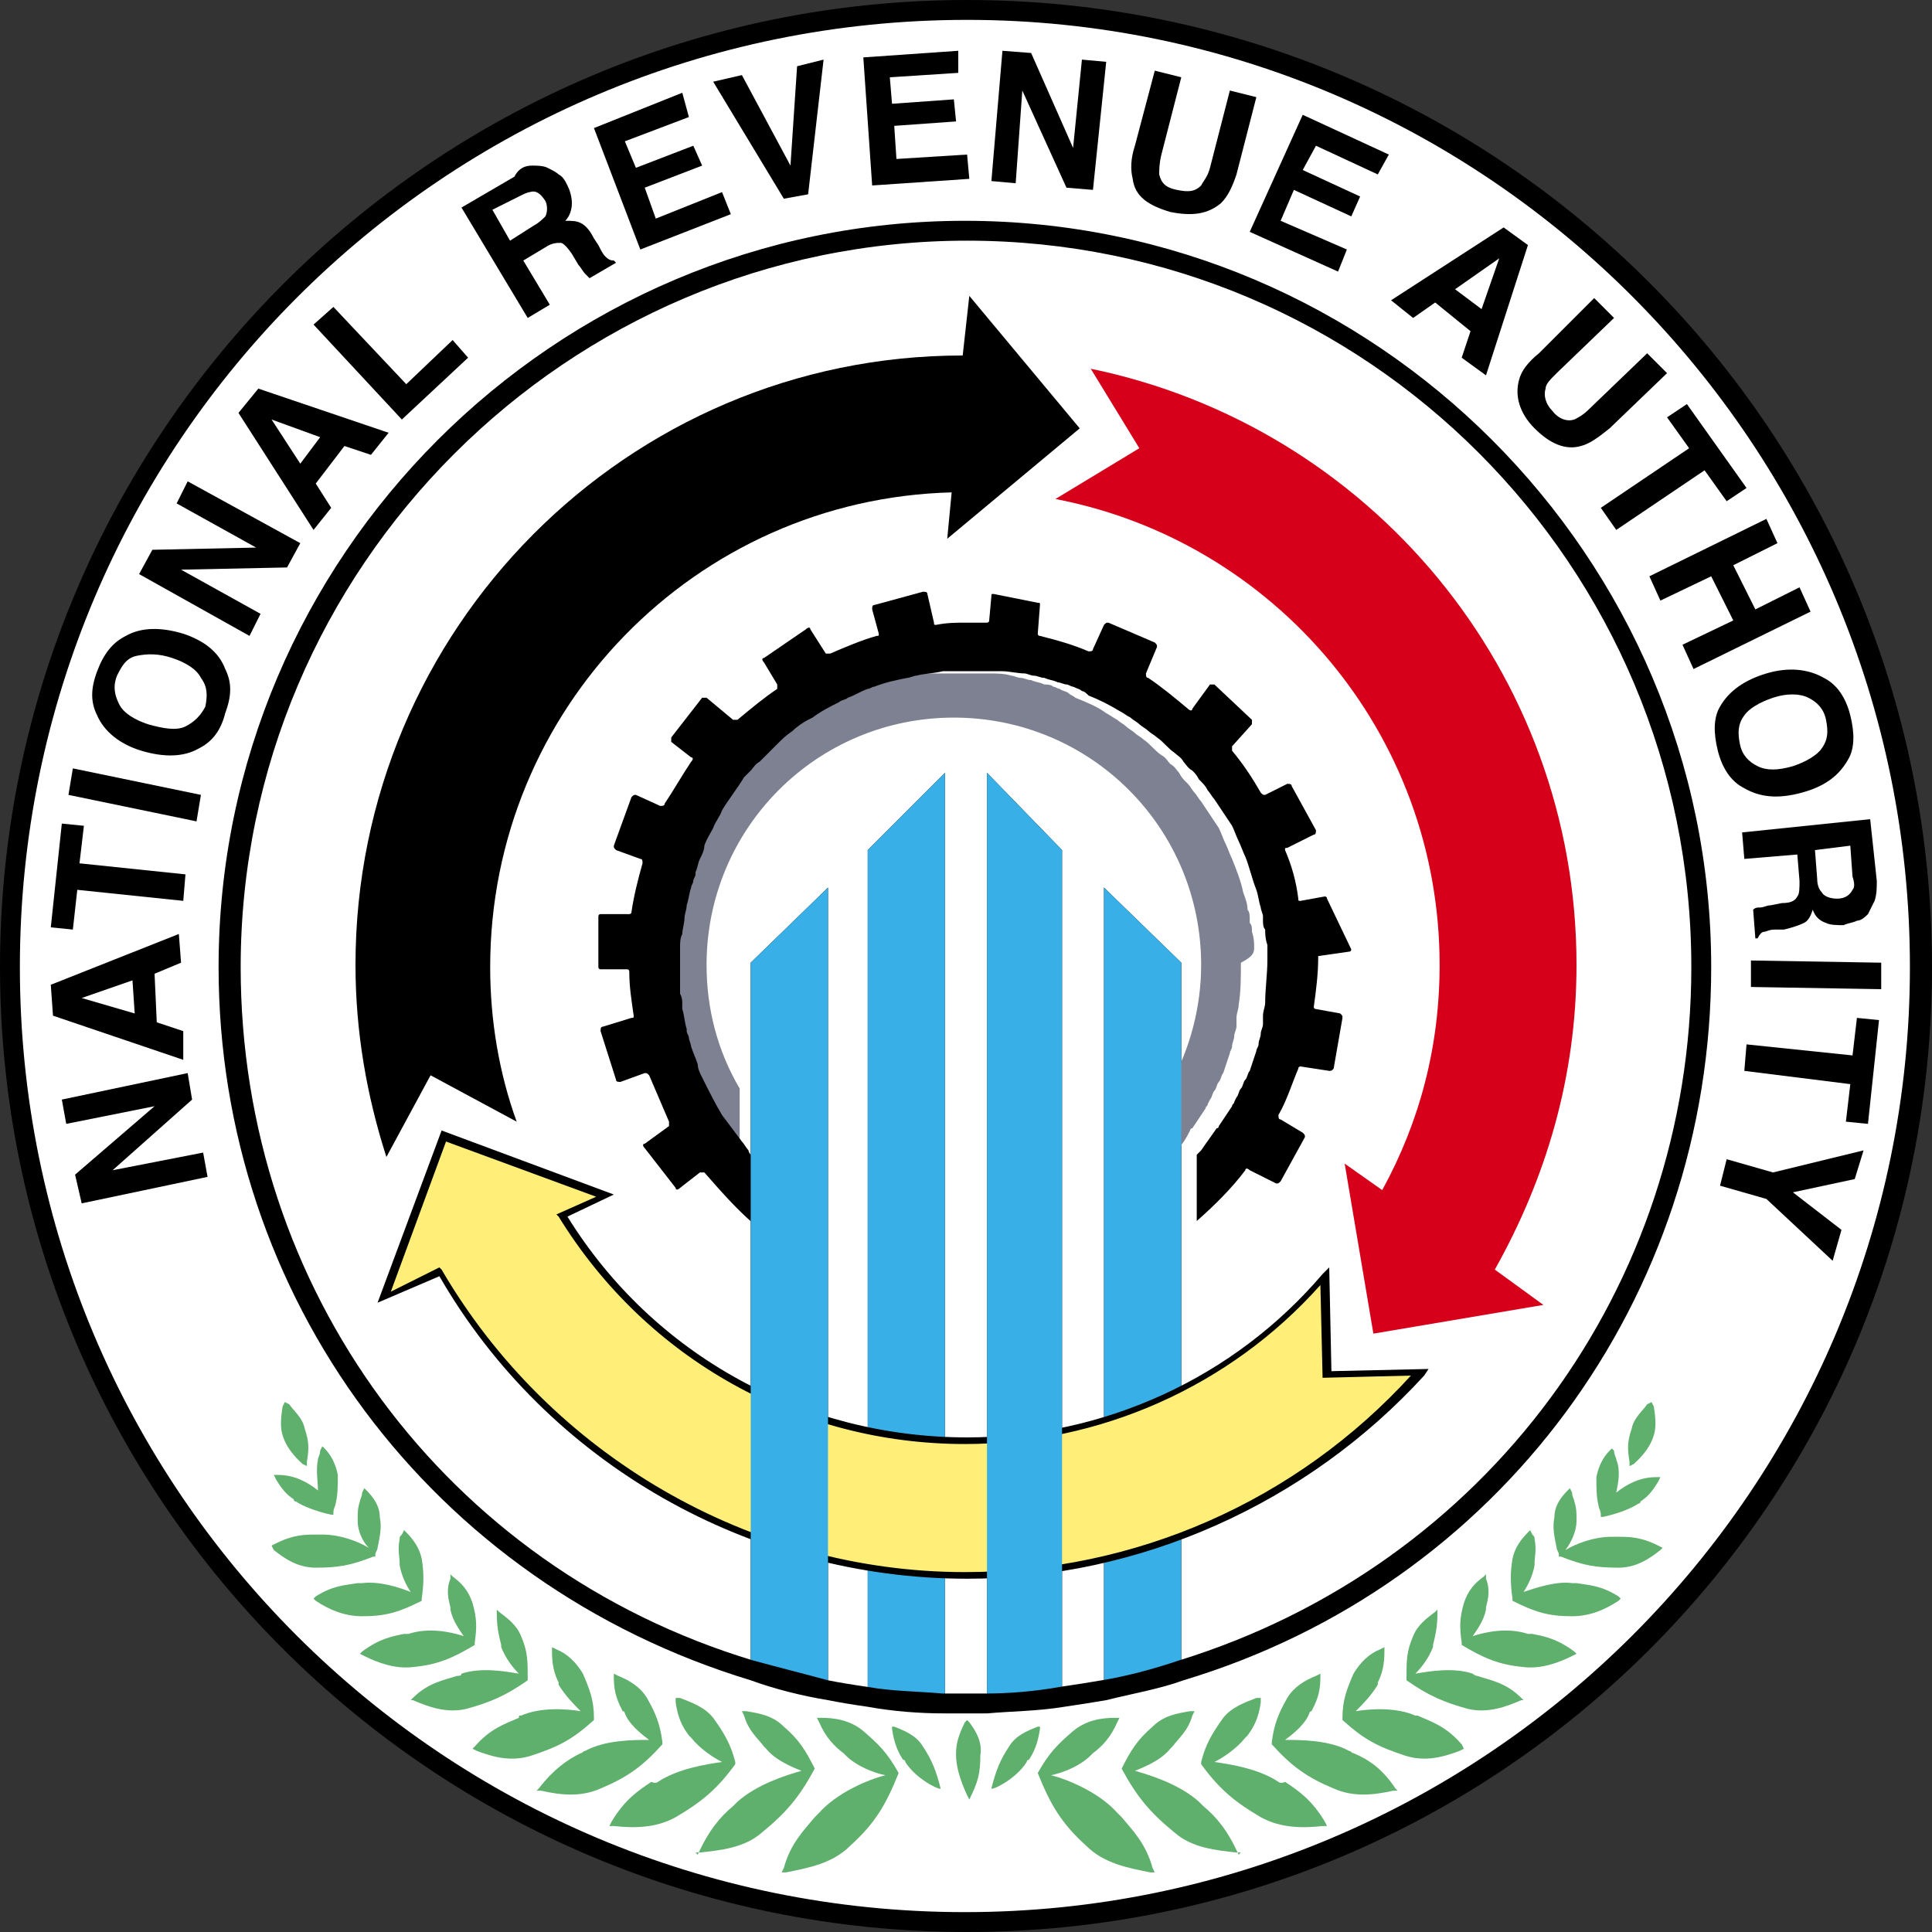 <?xml version="1.0" encoding="utf-8"?>
<!-- Generator: Adobe Illustrator 24.2.0, SVG Export Plug-In . SVG Version: 6.00 Build 0)  -->
<svg version="1.1" id="Layer_1" xmlns="http://www.w3.org/2000/svg" xmlns:xlink="http://www.w3.org/1999/xlink" x="0px" y="0px"
	 viewBox="0 0 87.5 87.5" style="enable-background:new 0 0 87.5 87.5;" xml:space="preserve">
<rect x="0" y="0" width="87.5" height="87.5" fill="#333333" stroke="none"/>
<style type="text/css">
	.st0{fill:#FFFFFF;}
	.st1{fill:#7D8191;}
	.st2{fill:none;}
	.st3{fill:#39AFE7;}
	.st4{fill:#FFEF79;}
	.st5{fill:#D6001A;}
	.st6{fill:#5FAF6D;}
</style>
<g>
	<circle class="st0" cx="43.8" cy="43.7" r="43.3"/>
	<path d="M43.8,87.5C19.6,87.5,0,67.9,0,43.8S19.6,0,43.8,0s43.7,19.6,43.7,43.8S67.9,87.5,43.8,87.5z M43.8,0.9
		C20.1,0.9,0.9,20.1,0.9,43.8s19.2,42.8,42.8,42.8s42.8-19.2,42.8-42.8S67.4,0.9,43.8,0.9z"/>
	<g>
		<path d="M37.5,40.2v36.3c-1.2-0.2-2.4-0.5-3.5-0.9v-32L37.5,40.2z"/>
		<polygon points="42.8,35 39.3,38.5 39.3,77.1 42.8,77.1 		"/>
		<path d="M53.5,43.6v32c-1.1,0.4-2.3,0.6-3.5,0.9V40.2L53.5,43.6z"/>
		<polygon points="44.7,35 48.1,38.5 48.1,77.1 44.7,77.1 		"/>
	</g>
	<path class="st1" d="M56.8,42.9c0-0.2,0-0.4-0.1-0.7c0,0,0,0,0,0c0-0.2,0-0.3-0.1-0.4c0-0.1,0-0.1,0-0.2c0-0.1,0-0.3-0.1-0.4
		c0-0.3-0.1-0.5-0.2-0.8c-0.1-0.5-0.3-1-0.5-1.5c-0.1-0.2-0.2-0.5-0.3-0.7c-0.1-0.2-0.2-0.5-0.3-0.7l-0.2-0.3l0,0
		c-0.2-0.3-0.4-0.6-0.6-0.9c-0.1-0.1-0.2-0.3-0.3-0.4c-0.1-0.1-0.2-0.3-0.3-0.4c0,0-0.1-0.1-0.1-0.1c-0.1-0.1-0.2-0.2-0.3-0.4
		c-0.1-0.1-0.2-0.3-0.4-0.4c0,0,0,0,0,0c-0.1-0.1-0.2-0.3-0.4-0.4c-0.3-0.2-0.5-0.5-0.8-0.7c-0.1-0.1-0.3-0.2-0.4-0.3
		c-0.1-0.1-0.3-0.2-0.4-0.3c-0.1-0.1-0.3-0.2-0.4-0.3c-0.2-0.1-0.3-0.2-0.5-0.3c-0.4-0.3-0.9-0.5-1.4-0.7c-0.1-0.1-0.2-0.1-0.3-0.2
		c-0.1-0.1-0.3-0.1-0.4-0.2c-0.1,0-0.2-0.1-0.3-0.1c-0.1-0.1-0.3-0.1-0.4-0.1c-0.2-0.1-0.4-0.1-0.6-0.2c-0.2,0-0.3-0.1-0.5-0.1
		c-0.1,0-0.3-0.1-0.4-0.1c-0.3-0.1-0.7-0.1-1-0.1l-0.2,0c-0.1,0-0.1,0-0.2,0c-0.1,0-0.3,0-0.4,0c-0.2,0-0.4,0-0.6,0
		c-0.2,0-0.5,0-0.7,0c-0.2,0-0.4,0-0.6,0c-0.4,0-0.8,0.1-1.2,0.2c-0.1,0-0.3,0.1-0.4,0.1c-0.5,0.1-1,0.3-1.5,0.4
		c-0.1,0-0.2,0.1-0.3,0.1c-0.3,0.1-0.6,0.2-0.9,0.4c-0.1,0.1-0.3,0.1-0.4,0.2c-0.4,0.2-0.8,0.4-1.2,0.7l-0.2,0.1
		c-0.3,0.2-0.5,0.4-0.7,0.5c0,0,0,0,0,0c-0.2,0.2-0.5,0.4-0.7,0.6c0,0,0,0,0,0c-0.2,0.2-0.4,0.4-0.6,0.6c0,0-0.1,0.1-0.1,0.1
		c0,0-0.1,0.1-0.1,0.1c-0.1,0.1-0.3,0.3-0.4,0.4c-0.1,0.1-0.1,0.1-0.2,0.2l-0.1,0.1c-0.4,0.5-0.7,1-1,1.5c-0.2,0.3-0.3,0.5-0.4,0.8
		c-0.1,0.3-0.3,0.5-0.4,0.8c-0.1,0.2-0.2,0.4-0.2,0.6c-0.1,0.2-0.1,0.4-0.2,0.6l0,0.1c0,0.1-0.1,0.2-0.1,0.3c0,0.1-0.1,0.2-0.1,0.3
		c-0.1,0.3-0.1,0.5-0.2,0.8c0,0.2-0.1,0.4-0.1,0.6c0,0.2-0.1,0.5-0.1,0.7c0,0.2,0,0.4-0.1,0.6c0,0.2,0,0.5,0,0.7v0.1
		c0,0.2,0,0.4,0,0.6c0,0.2,0,0.4,0,0.6c0,0,0,0.1,0,0.1c0,0.2,0,0.3,0.1,0.5c0,0.1,0,0.1,0,0.2c0,0.3,0.1,0.6,0.2,0.9
		c0,0.1,0,0.1,0,0.1c0,0.1,0.1,0.2,0.1,0.3c0,0.2,0.1,0.3,0.1,0.4l0,0c0.1,0.3,0.2,0.5,0.3,0.8c0.1,0.2,0.2,0.4,0.2,0.6
		c0.3,0.6,0.5,1.2,0.9,1.7c0.3,0.4,0.6,0.8,0.9,1.2c0.1,0.1,0.2,0.3,0.3,0.4c0.1,0.1,0.2,0.2,0.2,0.3v-3.2c-1-1.7-1.5-3.6-1.5-5.6
		c0-6.2,5-11.2,11.2-11.2c6.2,0,11.2,5,11.2,11.2c0,1.9-0.5,3.8-1.4,5.4v3.3c0-0.1,0.1-0.1,0.2-0.2c0.3-0.3,0.5-0.6,0.7-1
		c0,0,0-0.1,0.1-0.1c0.2-0.3,0.4-0.6,0.6-0.9c0-0.1,0.1-0.1,0.1-0.2l0.1-0.2c0,0,0,0,0,0c0.1-0.1,0.1-0.3,0.2-0.4
		c0.1-0.1,0.1-0.3,0.2-0.4c0.1-0.1,0.1-0.3,0.2-0.4c0.1-0.3,0.2-0.6,0.3-0.9c0-0.1,0.1-0.2,0.1-0.3c0-0.2,0.1-0.3,0.1-0.5
		c0-0.1,0.1-0.3,0.1-0.4c0-0.1,0-0.1,0-0.2c0-0.1,0-0.1,0-0.2c0-0.2,0.1-0.4,0.1-0.6c0.1-0.6,0.1-1.2,0.1-1.9
		C56.8,43.3,56.8,43.1,56.8,42.9z"/>
	<path d="M60.1,40.7c0-0.1-0.1-0.1-0.1-0.1l-1.1,0.2c-0.1,0-0.1,0-0.1-0.1c-0.1-0.8-0.3-1.5-0.6-2.2c0-0.1,0-0.1,0.1-0.1l1.2-0.6
		c0.1,0,0.1-0.1,0.1-0.2l-1.1-2c0-0.1-0.1-0.1-0.2-0.1l-1,0.5c-0.1,0-0.1,0-0.2-0.1c-0.4-0.7-0.8-1.3-1.3-1.9c0,0,0-0.1,0-0.2l0.9-1
		c0-0.1,0-0.1,0-0.2l-1.7-1.6c-0.1,0-0.1,0-0.2,0L54,32.1c0,0.1-0.1,0.1-0.2,0c-0.6-0.5-1.2-1-1.8-1.4c-0.1,0-0.1-0.1-0.1-0.2
		l0.5-1.2c0-0.1,0-0.1-0.1-0.2l-2.1-0.9c-0.1,0-0.1,0-0.2,0.1l-0.5,1.1c0,0.1-0.1,0.1-0.2,0.1c-0.7-0.3-1.4-0.5-2.2-0.7
		c-0.1,0-0.1-0.1-0.1-0.1l0.1-1.3c0-0.1,0-0.1-0.1-0.1L45,26.9c-0.1,0-0.1,0-0.1,0.1l-0.1,1.1c0,0.1-0.1,0.1-0.1,0.1
		c-0.3,0-0.6,0-0.9,0c-0.5,0-0.9,0-1.4,0.1c-0.1,0-0.1,0-0.1-0.1l-0.3-1.3c0-0.1-0.1-0.1-0.2-0.1l-2.2,0.6c-0.1,0-0.1,0.1-0.1,0.2
		l0.3,1.1c0,0.1,0,0.1-0.1,0.1c-0.7,0.2-1.4,0.5-2.1,0.8c-0.1,0-0.1,0-0.2,0l-0.7-1.1c0-0.1-0.1-0.1-0.2,0l-1.9,1.3
		c-0.1,0-0.1,0.1,0,0.2l0.6,1c0,0.1,0,0.1,0,0.2c-0.6,0.4-1.2,0.9-1.8,1.4c0,0-0.1,0-0.2,0L32,31.6c-0.1,0-0.1,0-0.2,0l-1.4,1.8
		c0,0.1,0,0.1,0,0.2l0.9,0.7c0.1,0,0.1,0.1,0,0.2c-0.4,0.6-0.8,1.3-1.2,1.9c0,0.1-0.1,0.1-0.2,0.1L28.8,36c-0.1,0-0.1,0-0.2,0.1
		l-0.8,2.2c0,0.1,0,0.1,0.1,0.2l1.1,0.4c0.1,0,0.1,0.1,0.1,0.2c-0.2,0.7-0.4,1.5-0.5,2.2c0,0.1-0.1,0.1-0.1,0.1h-1.3
		c-0.1,0-0.1,0.1-0.1,0.1v2.3c0,0.1,0.1,0.1,0.1,0.1h1.2c0.1,0,0.1,0.1,0.1,0.1c0,0.7,0.1,1.3,0.2,2c0,0.1,0,0.1-0.1,0.1l-1.3,0.4
		c-0.1,0-0.1,0.1-0.1,0.2l0.7,2.2c0,0.1,0.1,0.1,0.2,0.1l1.1-0.4c0.1,0,0.1,0,0.2,0.1c0.3,0.7,0.6,1.4,0.9,2.1c0,0.1,0,0.1,0,0.2
		l-1.1,0.8c-0.1,0-0.1,0.1,0,0.2l1.4,1.8c0,0.1,0.1,0.1,0.2,0l0.9-0.7c0.1,0,0.1,0,0.2,0c0.7,0.8,1.4,1.6,2.2,2.3v-3
		c-0.1-0.1-0.2-0.2-0.2-0.3c-0.1-0.1-0.2-0.3-0.3-0.4c-0.3-0.4-0.6-0.8-0.9-1.2c-0.3-0.5-0.6-1.1-0.9-1.7c-0.1-0.2-0.2-0.4-0.2-0.6
		c-0.1-0.3-0.2-0.5-0.3-0.8l0,0c0-0.1-0.1-0.3-0.1-0.4c0-0.1-0.1-0.2-0.1-0.3c0,0,0-0.1,0-0.1c-0.1-0.3-0.1-0.6-0.2-0.9
		c0-0.1,0-0.1,0-0.2c0-0.2,0-0.3-0.1-0.5c0,0,0-0.1,0-0.1c0-0.2,0-0.4,0-0.6c0-0.2,0-0.4,0-0.6v-0.2c0-0.2,0-0.4,0-0.6
		c0-0.2,0-0.4,0.1-0.6c0-0.2,0.1-0.5,0.1-0.7c0-0.2,0.1-0.4,0.1-0.6c0.1-0.3,0.1-0.5,0.2-0.8c0-0.1,0.1-0.2,0.1-0.3
		c0-0.1,0.1-0.2,0.1-0.3l0-0.1c0.1-0.2,0.1-0.4,0.2-0.6c0.1-0.2,0.2-0.4,0.2-0.6c0.1-0.3,0.3-0.6,0.4-0.8c0.1-0.3,0.3-0.5,0.4-0.8
		c0.3-0.5,0.7-1,1-1.5l0.1-0.1c0.1-0.1,0.1-0.1,0.2-0.2c0.1-0.1,0.2-0.3,0.4-0.4c0,0,0.1-0.1,0.1-0.1c0,0,0.1-0.1,0.1-0.1
		c0.2-0.2,0.4-0.4,0.6-0.6c0,0,0,0,0,0c0.2-0.2,0.4-0.4,0.7-0.6c0,0,0,0,0,0c0.2-0.2,0.5-0.4,0.7-0.5l0.2-0.1
		c0.4-0.3,0.8-0.5,1.2-0.7c0.1-0.1,0.3-0.1,0.4-0.2c0.3-0.1,0.6-0.3,0.9-0.4c0.1,0,0.2-0.1,0.3-0.1c0.5-0.2,1-0.3,1.5-0.4
		c0.1,0,0.3-0.1,0.4-0.1c0.4-0.1,0.8-0.1,1.2-0.2c0.2,0,0.4,0,0.6,0c0.2,0,0.5,0,0.7,0c0.2,0,0.4,0,0.6,0c0.1,0,0.3,0,0.4,0
		c0.1,0,0.1,0,0.2,0l0.2,0c0.3,0,0.7,0.1,1,0.1c0.1,0,0.3,0.1,0.4,0.1c0.2,0,0.3,0.1,0.5,0.1c0.2,0.1,0.4,0.1,0.6,0.2
		c0.1,0,0.3,0.1,0.4,0.1c0.1,0,0.2,0.1,0.3,0.1c0.2,0.1,0.3,0.1,0.4,0.2c0.1,0,0.2,0.1,0.3,0.2c0.5,0.2,0.9,0.4,1.4,0.7
		c0.2,0.1,0.3,0.2,0.5,0.3c0.1,0.1,0.3,0.2,0.4,0.3c0.1,0.1,0.3,0.2,0.4,0.3c0.1,0.1,0.3,0.2,0.4,0.3c0.3,0.2,0.5,0.5,0.8,0.7
		c0.1,0.1,0.3,0.2,0.4,0.4c0,0,0,0,0,0c0.1,0.1,0.2,0.3,0.4,0.4c0.1,0.1,0.2,0.2,0.3,0.4c0,0,0.1,0.1,0.1,0.1
		c0.1,0.1,0.2,0.2,0.3,0.4c0.1,0.1,0.2,0.3,0.3,0.4c0.2,0.3,0.4,0.6,0.6,0.9l0,0l0.2,0.3c0.1,0.2,0.2,0.5,0.3,0.7
		c0.1,0.2,0.2,0.5,0.3,0.7c0.2,0.5,0.3,1,0.5,1.5c0.1,0.3,0.1,0.5,0.2,0.8c0,0.1,0.1,0.3,0.1,0.4c0,0.1,0,0.1,0,0.2
		c0,0.1,0,0.3,0.1,0.4c0,0,0,0,0,0c0,0.2,0,0.4,0.1,0.7c0,0.2,0,0.5,0,0.7c0,0.6-0.1,1.3-0.1,1.9c0,0.2-0.1,0.4-0.1,0.6
		c0,0.1,0,0.1,0,0.2c0,0.1,0,0.1,0,0.2c0,0.1-0.1,0.3-0.1,0.4c0,0.2-0.1,0.3-0.1,0.5c0,0.1-0.1,0.2-0.1,0.3
		c-0.1,0.3-0.2,0.6-0.3,0.9c-0.1,0.1-0.1,0.3-0.2,0.4c-0.1,0.1-0.1,0.3-0.2,0.4c-0.1,0.1-0.1,0.3-0.2,0.4c0,0,0,0,0,0l-0.1,0.2
		c0,0.1-0.1,0.1-0.1,0.2c-0.2,0.3-0.4,0.6-0.6,0.9c0,0,0,0.1-0.1,0.1c-0.2,0.3-0.5,0.7-0.7,1c-0.1,0.1-0.1,0.1-0.2,0.2v3
		c0.8-0.7,1.6-1.5,2.2-2.3c0-0.1,0.1-0.1,0.2,0l1.2,0.6c0.1,0,0.1,0,0.2-0.1l1.1-2c0-0.1,0-0.1-0.1-0.2l-1-0.6
		c-0.1,0-0.1-0.1-0.1-0.2c0.4-0.7,0.6-1.4,0.9-2.1c0-0.1,0.1-0.1,0.1-0.1l1.3,0.2c0.1,0,0.1,0,0.2-0.1l0.4-2.3c0-0.1,0-0.1-0.1-0.2
		l-1.1-0.2c-0.1,0-0.1-0.1-0.1-0.1c0.1-0.7,0.2-1.5,0.2-2.2v-0.1l1.4-0.2c0.1,0,0.1-0.1,0.1-0.1L60.1,40.7z"/>
	<g>
		<line class="st2" x1="43.8" y1="43.8" x2="43.8" y2="43.7"/>
	</g>
	<polygon class="st3" points="42.8,35 39.3,38.5 39.3,77.1 42.8,77.1 	"/>
	<path class="st3" d="M53.5,43.6v32c-1.1,0.4-2.3,0.6-3.5,0.9V40.2L53.5,43.6z"/>
	<path d="M48.9,19.4l-5-6l-0.3,2.7c-15.2,0-27.5,12.4-27.5,27.6c0,3,0.5,5.9,1.4,8.7l2-3.7l3.9,2.1c-0.8-2.2-1.2-4.6-1.2-7
		c0-11.7,9.3-21.2,20.9-21.5l-0.2,2.1L48.9,19.4z"/>
	<g>
		<path class="st4" d="M60.1,62.2L60,57.8c-3.9,4.6-9.8,7.4-16.3,7.4c-7.7,0-14.5-4.1-18.3-10.2l1.9-0.9l-7.3-2.7l-2.7,7.3l2.5-1.1
			c4.8,8.2,13.7,13.8,23.9,13.8c8.2,0,15.5-3.6,20.6-9.2L60.1,62.2z"/>
		<path d="M43.8,71.5c-9.8,0-19-5.2-23.9-13.7L17.1,59l2.9-7.8l7.8,2.9l-2.1,1c3.9,6.3,10.7,10,18.1,10c6.2,0,12.1-2.7,16.1-7.4
			l0.3-0.3l0.1,4.7l4.4-0.1l-0.2,0.3C59.2,68.1,51.6,71.5,43.8,71.5z M19.9,57.4l0.1,0.1c4.9,8.4,14,13.7,23.7,13.7
			c7.7,0,15-3.2,20.2-8.9l-4,0.1l-0.1-4.2c-4.1,4.6-10,7.2-16.1,7.2c-7.5,0-14.4-3.8-18.4-10.3L25.2,55l1.8-0.8l-6.8-2.5l-2.5,6.8
			L19.9,57.4z"/>
	</g>
	<path class="st5" d="M71.4,43.7c0-13.3-9.4-24.4-22-27l2.2,3.6l-3.8,2.3c9.9,1.9,17.4,10.6,17.4,21.1c0,3.7-0.9,7.1-2.6,10.2
		l-1.7-1.2l1.3,7.7l7.7-1.3l-2.2-1.6C70,53.4,71.4,48.8,71.4,43.7z"/>
	<polygon class="st3" points="44.7,35 48.1,38.5 48.1,77.1 44.7,77.1 	"/>
	<path class="st3" d="M37.5,40.2v36.3c-1.2-0.2-2.4-0.5-3.5-0.9v-32L37.5,40.2z"/>
	<g>
		<path d="M43.8,77.6c-0.3,0-0.7,0-1,0c-1.2,0-2.4-0.1-3.5-0.3c-0.7-0.1-1.3-0.2-1.8-0.3c-1.2-0.2-2.4-0.5-3.5-0.9
			C19.5,71.7,9.9,58.7,9.9,43.8c0-18.6,15.2-33.8,33.8-33.8c18.6,0,33.8,15.2,33.8,33.8c0,15-9.6,28-23.9,32.3
			c-1.1,0.4-2.3,0.6-3.5,0.9c-0.6,0.1-1.2,0.2-1.9,0.3c-1.2,0.2-2.4,0.2-3.5,0.3C44.4,77.6,44.1,77.6,43.8,77.6z M43.8,10.9
			c-18.1,0-32.9,14.8-32.9,32.9c0,14.6,9.3,27.2,23.2,31.4c1.1,0.3,2.3,0.6,3.4,0.9c0.5,0.1,1.1,0.2,1.8,0.3
			c1.1,0.2,2.3,0.2,3.4,0.3c0.6,0,1.2,0,1.9,0c1.1,0,2.3-0.1,3.4-0.3c0.7-0.1,1.3-0.2,1.9-0.3c1.2-0.2,2.3-0.5,3.5-0.9
			c13.9-4.3,23.2-16.9,23.2-31.4C76.6,25.6,61.9,10.9,43.8,10.9z"/>
	</g>
	<g>
		<path d="M3.7,54.5l-0.3-1.3L7,50.1l-4,0.8l-0.2-1.1l5.7-1.2l0.2,1.2L5.1,53l4.1-0.8l0.2,1.1L3.7,54.5z"/>
		<path d="M2.4,46l-0.1-1.4l5.8-2.3l0.1,1.3L7,44.1l0.1,2.2l1.2,0.4l0,1.3L2.4,46z M6.1,45.9L6,44.4l-2.3,0.8L6.1,45.9z"/>
		<path d="M2.8,37.3l1,0.1l-0.2,1.7l4.8,0.5l-0.1,1.2l-4.8-0.5l-0.2,1.8l-1-0.1L2.8,37.3z"/>
		<path d="M9.1,36l-0.2,1.2L3.1,36l0.2-1.2L9.1,36z"/>
		<path d="M10.2,30.3c0.3,0.6,0.3,1.2,0,2C10,33.1,9.6,33.6,9,33.9c-0.7,0.4-1.6,0.4-2.6,0.1c-1-0.3-1.7-0.9-2-1.6
			c-0.3-0.6-0.3-1.2,0-2c0.3-0.8,0.7-1.3,1.3-1.6c0.7-0.4,1.6-0.4,2.6-0.1C9.2,29,9.9,29.5,10.2,30.3z M9.1,30.7
			c-0.2-0.4-0.7-0.7-1.3-0.9c-0.6-0.2-1.1-0.2-1.6-0.1s-0.7,0.5-0.9,0.9c-0.2,0.5-0.1,0.9,0.1,1.3c0.2,0.4,0.7,0.7,1.3,0.9
			C7.4,33,8,33.1,8.4,32.9c0.4-0.2,0.7-0.5,0.9-0.9C9.4,31.5,9.4,31.1,9.1,30.7z"/>
		<path d="M6.3,26l0.6-1.1l4.7-0.1l-3.6-2l0.5-1l5.1,2.8l-0.6,1.1l-4.8,0.1l3.6,2l-0.5,1L6.3,26z"/>
		<path d="M10.8,18.7l0.9-1.1l5.9,2l-0.8,1l-1.2-0.4l-1.3,1.7l0.7,1.1l-0.8,1L10.8,18.7z M13.6,21l0.9-1.2L12.3,19L13.6,21z"/>
		<path d="M14.2,14.7l0.9-0.8l3.3,3.5l2.1-2l0.7,0.8l-3,2.8L14.2,14.7z"/>
		<path d="M24.1,7.5c0.2,0,0.5,0,0.7,0.1c0.2,0.1,0.4,0.2,0.5,0.3c0.2,0.1,0.3,0.3,0.4,0.5c0.1,0.2,0.2,0.5,0.2,0.8
			c0,0.3-0.1,0.6-0.3,0.8c0.3,0,0.5,0,0.7,0.1c0.2,0.1,0.4,0.3,0.6,0.7l0.2,0.3c0.1,0.2,0.2,0.4,0.3,0.5c0.1,0.1,0.2,0.2,0.4,0.2
			l0.1,0.1l-1.2,0.7c-0.1-0.1-0.2-0.2-0.2-0.2c-0.1-0.1-0.2-0.3-0.3-0.4l-0.3-0.5c-0.2-0.3-0.4-0.5-0.5-0.5c-0.2,0-0.4,0-0.7,0.2
			l-1,0.6l1.2,2l-1,0.6l-3-5l2.4-1.4C23.5,7.6,23.8,7.5,24.1,7.5z M22.3,9.5l0.8,1.4l1.1-0.7c0.2-0.1,0.4-0.3,0.5-0.4
			c0.1-0.2,0.1-0.5,0-0.7c-0.2-0.3-0.4-0.5-0.7-0.4c-0.1,0-0.3,0.1-0.5,0.2L22.3,9.5z"/>
		<path d="M31.2,5.3l-2.9,1.1l0.5,1.2l2.6-1l0.4,0.9l-2.6,1l0.5,1.4l3-1.2l0.4,1l-4.1,1.6l-2.1-5.5l4-1.6L31.2,5.3z"/>
		<path d="M36.1,3l1.2-0.3l-0.7,6.1l-1.1,0.2l-3.2-5.3l1.3-0.3l2.2,4.1L36.1,3z"/>
		<path d="M43.4,3.3l-3.1,0.2l0.1,1.2l2.8-0.2l0.1,1l-2.8,0.2l0.1,1.5l3.2-0.2l0.1,1.1l-4.4,0.3l-0.4-5.8l4.3-0.3L43.4,3.3z"/>
		<path d="M45.4,2.3l1.3,0.1l1.9,4.3L49,2.7l1.1,0.1l-0.6,5.8l-1.2-0.1l-2-4.4L46,8.3l-1.1-0.1L45.4,2.3z"/>
		<path d="M52.3,3.2l1.2,0.3L52.6,7c-0.1,0.4-0.1,0.7-0.1,0.9c0.1,0.4,0.3,0.6,0.8,0.7c0.5,0.1,0.8,0.1,1.1-0.2
			c0.1-0.2,0.3-0.4,0.4-0.8l0.9-3.5l1.2,0.3l-0.9,3.5c-0.2,0.6-0.4,1-0.7,1.3C54.7,9.7,54,9.8,53,9.6c-1-0.3-1.6-0.7-1.7-1.5
			c-0.1-0.4-0.1-0.9,0.1-1.5L52.3,3.2z"/>
		<path d="M62.4,7.9l-2.8-1.3L59,7.7l2.6,1.2l-0.4,0.9l-2.6-1.2L58,10l3,1.3l-0.4,1l-4-1.8l2.4-5.3l3.9,1.8L62.4,7.9z"/>
		<path d="M68.1,10.3l1.1,0.8L67.3,17l-1.1-0.8l0.4-1.2L65,13.7l-1,0.7l-1-0.8L68.1,10.3z M65.9,13.1l1.2,0.9l0.8-2.3L65.9,13.1z"/>
		<path d="M72.2,13.5l0.9,0.9l-2.6,2.5c-0.3,0.3-0.5,0.5-0.5,0.7c-0.1,0.3,0,0.7,0.3,1c0.3,0.4,0.7,0.5,1,0.4
			c0.2-0.1,0.4-0.2,0.7-0.5l2.6-2.5l0.9,0.9l-2.6,2.5c-0.5,0.4-0.9,0.7-1.3,0.8c-0.7,0.2-1.4-0.1-2.1-0.8c-0.7-0.7-0.9-1.5-0.7-2.2
			c0.1-0.4,0.4-0.8,0.9-1.2L72.2,13.5z"/>
		<path d="M79.1,22.1l-0.9,0.6l-1-1.4l-4,2.7l-0.7-1l4-2.7l-1-1.4l0.9-0.6L79.1,22.1z"/>
		<path d="M74.7,26.1l5.3-2.6l0.5,1.1l-2,1l1,2l2-1l0.5,1.1l-5.3,2.6l-0.5-1.1l2.3-1.1l-1-2l-2.3,1.1L74.7,26.1z"/>
		<path d="M79,35.7c-0.6-0.3-1-0.9-1.2-1.7c-0.2-0.8-0.2-1.5,0.1-2c0.4-0.7,1.1-1.2,2.1-1.5c1-0.3,1.9-0.2,2.6,0.2
			c0.6,0.3,1,0.9,1.2,1.7c0.2,0.8,0.2,1.5-0.1,2c-0.4,0.7-1,1.2-2.1,1.5C80.5,36.2,79.7,36.1,79,35.7z M79.6,34.7
			c0.4,0.2,0.9,0.2,1.6,0c0.6-0.2,1.1-0.5,1.3-0.8c0.3-0.4,0.3-0.8,0.2-1.3c-0.1-0.5-0.4-0.8-0.8-1c-0.4-0.2-1-0.2-1.6,0
			c-0.6,0.2-1.1,0.5-1.3,0.8c-0.3,0.4-0.3,0.8-0.2,1.3C78.9,34.2,79.2,34.5,79.6,34.7z"/>
		<path d="M84.9,40.8c-0.1,0.2-0.2,0.4-0.3,0.6c-0.1,0.1-0.3,0.3-0.5,0.3c-0.2,0.1-0.4,0.1-0.6,0.2c-0.3,0-0.6,0-0.8-0.1
			c-0.3-0.1-0.5-0.3-0.6-0.6c-0.1,0.3-0.2,0.5-0.4,0.6c-0.2,0.1-0.5,0.2-0.9,0.3l-0.4,0c-0.3,0-0.4,0.1-0.5,0.1
			c-0.1,0-0.2,0.1-0.3,0.3l-0.1,0l-0.1-1.3c0.1-0.1,0.2-0.1,0.3-0.1c0.2,0,0.3-0.1,0.5-0.1l0.5-0.1c0.4,0,0.6-0.1,0.7-0.3
			c0.1-0.1,0.1-0.4,0.1-0.7l-0.1-1.2L79,38.9l-0.1-1.2l5.8-0.6l0.3,2.8C85,40.2,85,40.5,84.9,40.8z M83.8,38.3l-1.6,0.2l0.1,1.3
			c0,0.3,0.1,0.5,0.2,0.6c0.1,0.2,0.4,0.3,0.7,0.3c0.4,0,0.6-0.2,0.7-0.4c0.1-0.1,0.1-0.3,0-0.6L83.8,38.3z"/>
		<path d="M79.3,44.7l0-1.2l5.9,0.1l0,1.2L79.3,44.7z"/>
		<path d="M84.6,50.9l-1-0.1l0.2-1.7L79,48.5l0.1-1.2l4.8,0.5l0.2-1.7l1,0.1L84.6,50.9z"/>
		<path d="M83.4,55.7L83,57.1l-3-2.8l-2.1-0.6l0.3-1.2l2.1,0.6l4.1-1L84,53.4L81.2,54L83.4,55.7z"/>
	</g>
	<g>
		<path class="st6" d="M73.9,64.7c-0.2,0.6-0.2,0.9-0.1,1.5l0,0.2l0.2-0.1c0.1-0.1,0.7-0.6,0.9-1.3c0.1-0.3,0.1-0.7,0-1.3l-0.1-0.2
			l-0.2,0.1C74.4,63.9,74,64.2,73.9,64.7z"/>
		<path class="st6" d="M73.2,66.1c0-0.1-0.1-0.2-0.1-0.4L73,65.6l-0.1,0.1c-0.3,0.3-0.5,0.7-0.6,1.2c0,0.5,0,0.9,0.1,1.3
			c0,0.1,0.1,0.2,0.1,0.4l0,0.1l0.1,0c0,0,1-0.2,1.6-0.6c0,0,0.1,0,0.1-0.1c0.3-0.2,0.5-0.4,0.8-0.9l0.1-0.2l-0.2,0
			c-0.7,0-1.3,0.3-1.8,0.7C73.3,67.1,73.4,66.6,73.2,66.1z"/>
		<path class="st6" d="M71.4,68.9c0,0,0-0.1,0-0.1c0-0.3,0-0.5-0.1-0.8c0-0.1-0.1-0.2-0.1-0.4l-0.1-0.2l-0.1,0.1
			c-0.3,0.3-0.6,0.7-0.6,1.2c-0.1,0.5,0,0.9,0.1,1.4c0,0.1,0.1,0.2,0.1,0.3l0,0.1l0.1,0c1,0.4,1.6,0.5,2.6,0.5
			c0.8,0,1.4-0.4,1.9-0.8l0.1-0.1l-0.2-0.1c-0.8-0.4-1.3-0.4-1.9-0.4c-0.1,0-0.1,0-0.2,0c-0.8,0-1.6,0.3-2.1,0.6
			C71.2,69.8,71.4,69.3,71.4,68.9z"/>
		<path class="st6" d="M69,72.1c0.2-0.3,0.4-0.7,0.5-1.2c0,0,0-0.1,0-0.1c0-0.3,0.1-0.6,0-1.1c0-0.1,0-0.1-0.1-0.2l-0.1-0.2
			l-0.1,0.1c-0.3,0.3-0.6,0.7-0.7,1.2c-0.1,0.6-0.1,1.1,0,1.8l0,0.1l0,0c1,0.5,1.6,0.7,2.7,0.7c0.8,0,1.5-0.3,2.1-0.7l0.1-0.1
			l-0.1-0.1c-0.8-0.5-1.3-0.5-1.9-0.6c-0.1,0-0.1,0-0.2,0C70.5,71.6,69.6,71.9,69,72.1z"/>
		<path class="st6" d="M66.7,74.1c0.2-0.3,0.5-0.7,0.6-1.2c0,0,0-0.1,0-0.1c0.1-0.4,0.2-0.8,0-1.3l0-0.2l-0.1,0.1
			c-0.4,0.3-0.7,0.6-0.9,1.2c-0.2,0.7-0.2,1.1-0.1,1.8l0,0.1l0,0c1,0.6,1.7,0.9,2.8,1c0.8,0.1,1.6-0.2,2.2-0.5l0.2-0.1l-0.1-0.1
			c-0.8-0.6-1.4-0.7-1.9-0.8c-0.1,0-0.1,0-0.2,0C68.3,73.7,67.3,73.9,66.7,74.1z"/>
		<path class="st6" d="M66.7,75.8c-0.9-0.3-2-0.1-2.6,0c0.3-0.3,0.6-0.7,0.8-1.2c0,0,0-0.1,0-0.1c0.1-0.4,0.2-0.8,0.2-1.4l0-0.2
			L65,73c-0.4,0.3-0.8,0.6-1,1.1c-0.3,0.7-0.3,1.1-0.3,1.9l0,0.1l0,0c1,0.7,1.7,1,2.8,1.3c0.9,0.2,1.7-0.1,2.4-0.4L69,77l-0.1-0.1
			c-0.7-0.7-1.4-0.8-2-1C66.9,75.9,66.8,75.9,66.7,75.8z"/>
		<path class="st6" d="M64.1,77.7c-0.9-0.4-2.1-0.3-2.7-0.2c0.3-0.3,0.7-0.7,1-1.2c0,0,0-0.1,0-0.1c0.2-0.4,0.3-0.8,0.3-1.4l0-0.2
			l-0.2,0.1c-0.5,0.2-0.9,0.6-1.2,1.1c-0.3,0.7-0.5,1.2-0.5,2l0,0.1l0,0c1,0.9,1.6,1.2,2.8,1.6c0.9,0.3,1.7,0.1,2.5-0.2l0.2-0.1
			L66.2,79c-0.7-0.8-1.3-1-2-1.3C64.2,77.7,64.1,77.7,64.1,77.7z"/>
		<path class="st6" d="M61.3,79.4c-0.1,0-0.1-0.1-0.2-0.1c-0.9-0.5-2.2-0.5-2.9-0.5c0.4-0.3,0.9-0.7,1.1-1.2c0,0,0-0.1,0.1-0.1
			c0.2-0.4,0.4-0.8,0.4-1.5l0-0.2l-0.2,0.1c-0.5,0.2-1,0.5-1.3,1c-0.4,0.7-0.6,1.2-0.7,2l0,0.1l0,0c0.9,1,1.6,1.5,2.8,2
			c0.9,0.4,1.8,0.3,2.7,0.1l0.2,0l-0.1-0.1C62.6,80.1,62,79.7,61.3,79.4z"/>
		<path class="st6" d="M57.9,80.7c-0.9-0.6-2.2-0.8-2.9-0.9c0.4-0.2,1-0.6,1.4-1.1c0,0,0.1-0.1,0.1-0.1c0.3-0.4,0.5-0.8,0.6-1.5
			l0-0.2l-0.2,0c-0.5,0.2-1.1,0.4-1.5,0.9c-0.5,0.7-0.8,1.2-1,2l0,0.1l0,0c0.8,1.1,1.5,1.7,2.7,2.4c0.9,0.5,1.9,0.5,2.8,0.4l0.2,0
			l-0.1-0.2c-0.6-1-1.2-1.4-1.8-1.8C58,80.8,57.9,80.7,57.9,80.7z"/>
		<path class="st6" d="M56.1,84c-0.5-1.1-1-1.7-1.6-2.2c-0.1-0.1-0.1-0.1-0.2-0.2c-0.9-0.8-2.2-1.2-2.9-1.4c0.5-0.2,1.2-0.5,1.6-1
			c0,0,0.1-0.1,0.1-0.1c0.3-0.4,0.7-0.7,0.9-1.4l0.1-0.2l-0.2,0c-0.6,0.1-1.2,0.2-1.7,0.7c-0.7,0.6-1,1.1-1.4,1.9l0,0l0,0
			c0.7,1.3,1.3,2,2.4,2.9c0.8,0.7,1.9,0.8,2.8,0.9l0.2,0L56.1,84z"/>
		<path class="st6" d="M50.8,82.3c-0.1-0.1-0.1-0.1-0.2-0.2c-0.8-0.9-2.2-1.5-3-1.7c0.5-0.1,1.3-0.4,1.8-0.9c0,0,0.1-0.1,0.1-0.1
			c0.4-0.3,0.8-0.7,1.1-1.4l0.1-0.2l-0.2,0c-0.6,0-1.3,0.1-1.9,0.6c-0.7,0.6-1.1,1-1.6,1.9l0,0l0,0c0.6,1.5,1.1,2.3,2.2,3.3
			c0.8,0.8,1.9,1,2.9,1.2l0.2,0l-0.1-0.2C51.9,83.5,51.3,82.9,50.8,82.3z"/>
		<g>
			<path class="st6" d="M46.5,79.8c0,0,0-0.1,0.1-0.1c0.2-0.3,0.4-0.7,0.5-1.4l0-0.1l-0.1,0c-0.5,0.2-1,0.4-1.3,0.9
				c-0.4,0.6-0.6,1.1-0.8,1.9l0,0l0,0C44.9,81.1,46,80.6,46.5,79.8z"/>
			<path class="st6" d="M41,79.8c0,0,0-0.1-0.1-0.1c-0.2-0.3-0.4-0.7-0.5-1.4l0-0.1l0.1,0c0.5,0.2,1,0.4,1.3,0.9
				c0.4,0.6,0.6,1.1,0.8,1.9l0,0l0,0C42.6,81.1,41.5,80.6,41,79.8z"/>
			<path class="st6" d="M43.3,79.5c0,0,0-0.1,0-0.1c0-0.4,0.1-0.8,0.4-1.4l0.1-0.1l0.1,0.1c0.3,0.4,0.6,0.9,0.5,1.5
				c0,0.8-0.1,1.2-0.5,2l0,0l0,0C43.9,81.5,43.3,80.4,43.3,79.5z"/>
		</g>
		<path class="st6" d="M13.8,64.7c0.2,0.6,0.2,0.9,0.1,1.5l0,0.2l-0.2-0.1c-0.1-0.1-0.7-0.6-0.9-1.3c-0.1-0.3-0.1-0.7,0-1.3l0.1-0.2
			l0.2,0.1C13.3,63.9,13.7,64.2,13.8,64.7z"/>
		<path class="st6" d="M14.4,66.1c0-0.1,0.1-0.2,0.1-0.4l0.1-0.2l0.1,0.1c0.3,0.3,0.5,0.7,0.6,1.2c0,0.5,0,0.9-0.1,1.3
			c0,0.1-0.1,0.2-0.1,0.4l0,0.1l-0.1,0c0,0-1-0.2-1.6-0.6c0,0-0.1,0-0.1-0.1c-0.3-0.2-0.5-0.4-0.8-0.9l-0.1-0.2l0.2,0
			c0.7,0,1.3,0.3,1.8,0.7C14.4,67.1,14.3,66.6,14.4,66.1z"/>
		<path class="st6" d="M16.2,68.9c0,0,0-0.1,0-0.1c0-0.3,0-0.5,0.1-0.8c0-0.1,0.1-0.2,0.1-0.4l0.1-0.2l0.1,0.1
			c0.3,0.3,0.6,0.7,0.6,1.2c0.1,0.5,0,0.9-0.1,1.4c0,0.1-0.1,0.2-0.1,0.3l0,0.1l-0.1,0c-1,0.4-1.6,0.5-2.6,0.5
			c-0.8,0-1.4-0.4-1.9-0.8L12.3,70l0.2-0.1c0.8-0.4,1.3-0.4,1.9-0.4c0.1,0,0.1,0,0.2,0c0.8,0,1.6,0.3,2.1,0.6
			C16.4,69.8,16.2,69.3,16.2,68.9z"/>
		<path class="st6" d="M18.6,72.1c-0.2-0.3-0.4-0.7-0.5-1.2c0,0,0-0.1,0-0.1c0-0.3-0.1-0.6,0-1.1c0-0.1,0-0.1,0.1-0.2l0.1-0.2
			l0.1,0.1c0.3,0.3,0.6,0.7,0.7,1.2c0.1,0.6,0.1,1.1,0,1.8l0,0.1l0,0c-1,0.5-1.6,0.7-2.7,0.7c-0.8,0-1.5-0.3-2.1-0.7l-0.1-0.1
			l0.1-0.1c0.8-0.5,1.3-0.5,1.9-0.6c0.1,0,0.1,0,0.2,0C17.2,71.6,18.1,71.9,18.6,72.1z"/>
		<path class="st6" d="M21,74.1c-0.2-0.3-0.5-0.7-0.6-1.2c0,0,0-0.1,0-0.1c-0.1-0.4-0.2-0.8,0-1.3l0-0.2l0.1,0.1
			c0.4,0.3,0.7,0.6,0.9,1.2c0.2,0.7,0.2,1.1,0.1,1.8l0,0.1l0,0c-1,0.6-1.7,0.9-2.8,1c-0.8,0.1-1.6-0.2-2.2-0.5l-0.2-0.1l0.1-0.1
			c0.8-0.6,1.4-0.7,1.9-0.8c0.1,0,0.1,0,0.2,0C19.4,73.7,20.4,73.9,21,74.1z"/>
		<path class="st6" d="M20.9,75.8c0.9-0.3,2-0.1,2.6,0c-0.3-0.3-0.6-0.7-0.8-1.2c0,0,0-0.1,0-0.1c-0.1-0.4-0.2-0.8-0.2-1.4l0-0.2
			l0.1,0.1c0.4,0.3,0.8,0.6,1,1.1c0.3,0.7,0.3,1.1,0.3,1.9l0,0.1l0,0c-1,0.7-1.7,1-2.8,1.3c-0.9,0.2-1.7-0.1-2.4-0.4L18.6,77
			l0.1-0.1c0.7-0.7,1.4-0.8,2-1C20.8,75.9,20.9,75.9,20.9,75.8z"/>
		<path class="st6" d="M23.6,77.7c0.9-0.4,2.1-0.3,2.7-0.2c-0.3-0.3-0.7-0.7-1-1.2c0,0,0-0.1,0-0.1c-0.2-0.4-0.3-0.8-0.3-1.4l0-0.2
			l0.2,0.1c0.5,0.2,0.9,0.6,1.2,1.1c0.3,0.7,0.5,1.2,0.5,2l0,0.1l0,0c-1,0.9-1.6,1.2-2.8,1.6c-0.9,0.3-1.7,0.1-2.5-0.2l-0.2-0.1
			l0.1-0.1c0.7-0.8,1.3-1,2-1.3C23.5,77.7,23.5,77.7,23.6,77.7z"/>
		<path class="st6" d="M26.3,79.4c0.1,0,0.1-0.1,0.2-0.1c0.9-0.5,2.2-0.5,2.9-0.5c-0.4-0.3-0.9-0.7-1.1-1.2c0,0,0-0.1-0.1-0.1
			c-0.2-0.4-0.4-0.8-0.4-1.5l0-0.2l0.2,0.1c0.5,0.2,1,0.5,1.3,1c0.4,0.7,0.6,1.2,0.7,2l0,0.1l0,0c-0.9,1-1.6,1.5-2.8,2
			c-0.9,0.4-1.8,0.3-2.7,0.1l-0.2,0l0.1-0.1C25.1,80.1,25.7,79.7,26.3,79.4z"/>
		<path class="st6" d="M29.8,80.7c0.9-0.6,2.2-0.8,2.9-0.9c-0.4-0.2-1-0.6-1.4-1.1c0,0-0.1-0.1-0.1-0.1c-0.3-0.4-0.5-0.8-0.6-1.5
			l0-0.2l0.2,0c0.5,0.2,1.1,0.4,1.5,0.9c0.5,0.7,0.8,1.2,1,2l0,0.1l0,0c-0.8,1.1-1.5,1.7-2.7,2.4c-0.9,0.5-1.9,0.5-2.8,0.4l-0.2,0
			l0.1-0.2c0.6-1,1.2-1.4,1.8-1.8C29.7,80.8,29.8,80.7,29.8,80.7z"/>
		<path class="st6" d="M31.6,84c0.5-1.1,1-1.7,1.6-2.2c0.1-0.1,0.1-0.1,0.2-0.2c0.9-0.8,2.2-1.2,2.9-1.4c-0.5-0.2-1.2-0.5-1.6-1
			c0,0-0.1-0.1-0.1-0.1c-0.3-0.4-0.7-0.7-0.9-1.4l-0.1-0.2l0.2,0c0.6,0.1,1.2,0.2,1.7,0.7c0.7,0.6,1,1.1,1.4,1.9l0,0l0,0
			c-0.7,1.3-1.3,2-2.4,2.9c-0.8,0.7-1.9,0.8-2.8,0.9l-0.2,0L31.6,84z"/>
		<path class="st6" d="M36.9,82.3c0.1-0.1,0.1-0.1,0.2-0.2c0.8-0.9,2.2-1.5,3-1.7c-0.5-0.1-1.3-0.4-1.8-0.9c0,0-0.1-0.1-0.1-0.1
			c-0.4-0.3-0.8-0.7-1.1-1.4L37,77.8l0.2,0c0.6,0,1.3,0.1,1.9,0.6c0.7,0.6,1.1,1,1.6,1.9l0,0l0,0c-0.6,1.5-1.1,2.3-2.2,3.3
			c-0.8,0.8-1.9,1-2.9,1.2l-0.2,0l0.1-0.2C35.8,83.5,36.4,82.9,36.9,82.3z"/>
	</g>
</g>
</svg>
